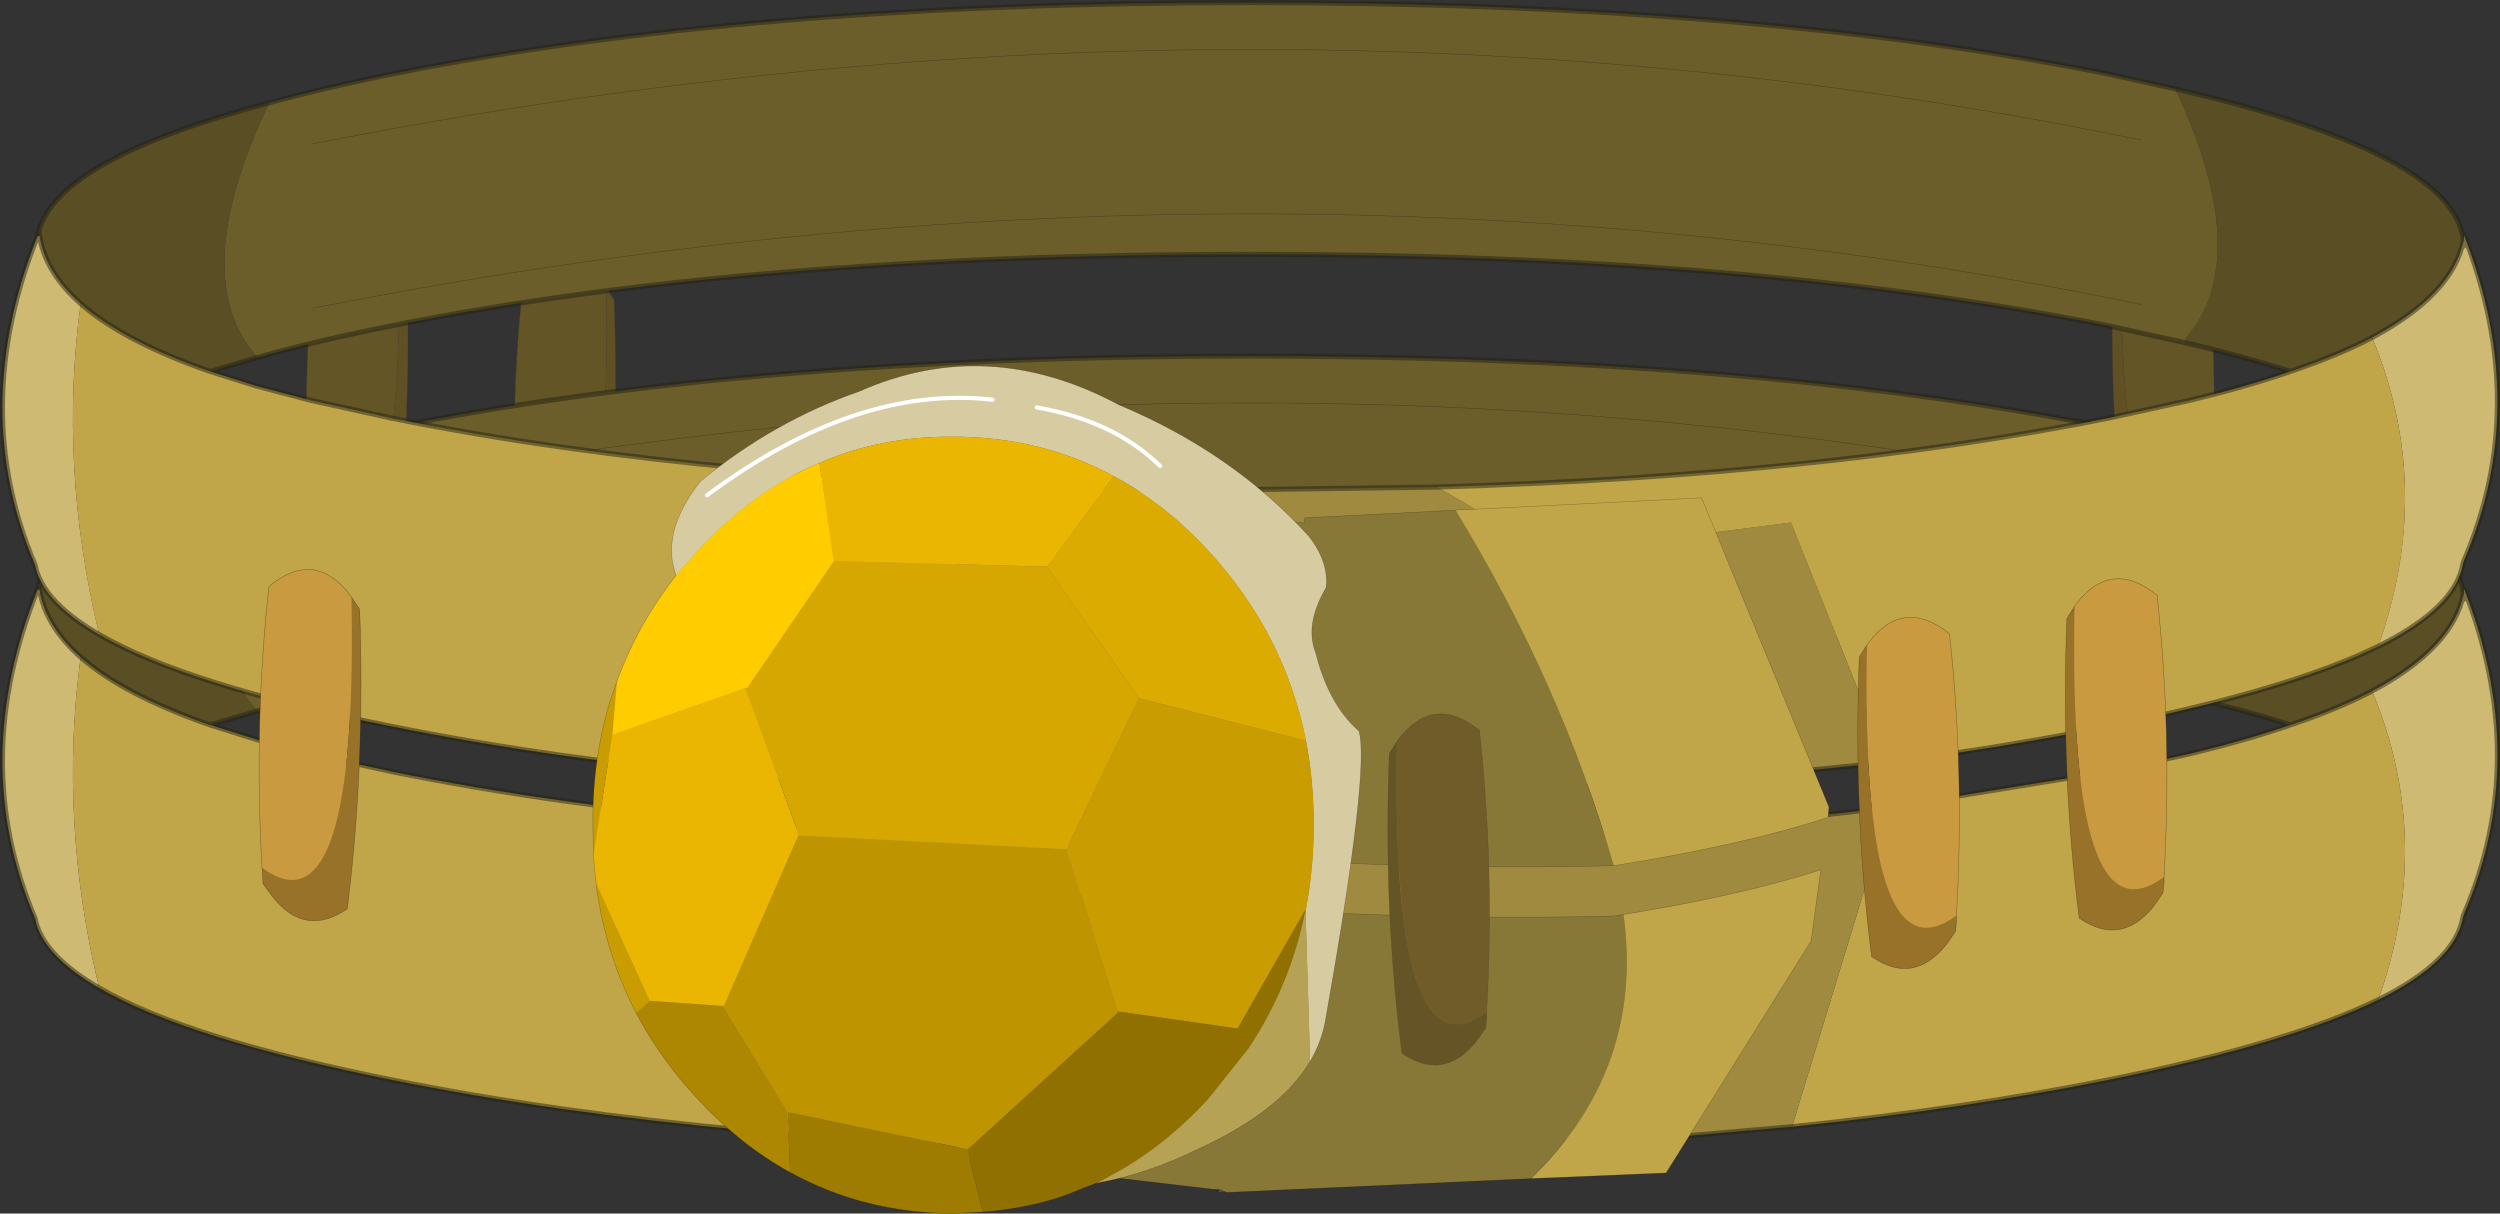<?xml version="1.0"?>
<svg xmlns="http://www.w3.org/2000/svg" xmlns:xlink="http://www.w3.org/1999/xlink" width="243.3px" height="118.1px"><rect width="100%" height="100%" fill="#333333" stroke="none"/><g transform="matrix(1, 0, 0, 1, -155.15, -87.8)"><use xlink:href="#object-0" width="185.7" height="38.8" transform="matrix(1, 0, 0, 1, 184.95, 108.5)"/><use xlink:href="#object-1" width="243.3" height="116.05" transform="matrix(1, 0, 0, 1, 155.15, 87.8)"/><use xlink:href="#object-2" width="9.9" height="34.15" transform="matrix(1, -0.001, 0.001, 1, 290.2, 157.3)"/><use xlink:href="#object-3" width="74.75" height="82.5" transform="matrix(1, 0, 0, 1, 212.85, 123.4)"/></g><defs><g transform="matrix(1, 0, 0, 1, 92.85, 19.4)" id="object-0"><path fill-rule="evenodd" fill="#645526" stroke="none" d="M-63.65 -12.1L-63.75 -12.25Q-67.2 -16.8 -71.7 -13.15L-71.7 -12.95Q-73.15 0.5 -72.35 14.25Q-63 21.15 -63.65 -12.1"/><path fill-rule="evenodd" fill="#5f5124" stroke="none" d="M-72.35 14.25L-72.35 14.85L-72.25 15.8L-71.35 17.1Q-68.15 21.05 -64.1 18.25Q-62.3 4.2 -62.9 -10.9L-63.65 -12.1Q-63 21.15 -72.35 14.25"/><path fill="none" stroke="#534921" stroke-opacity="0.502" stroke-width="0.05" stroke-linecap="round" stroke-linejoin="round" d="M-63.65 -12.1L-63.75 -12.25Q-67.2 -16.8 -71.7 -13.15L-71.7 -12.95Q-73.15 0.5 -72.35 14.25L-72.35 14.85L-72.25 15.8L-71.35 17.1Q-68.15 21.05 -64.1 18.25Q-62.3 4.2 -62.9 -10.9L-63.65 -12.1"/><path fill-rule="evenodd" fill="#645526" stroke="none" d="M-83.85 -15.85L-83.95 -16Q-87.4 -20.55 -91.9 -16.9L-91.9 -16.7Q-93.35 -3.25 -92.55 10.5Q-83.2 17.4 -83.85 -15.85"/><path fill-rule="evenodd" fill="#5f5124" stroke="none" d="M-92.55 10.5L-92.55 11.1L-92.45 12.05L-91.55 13.35Q-88.35 17.3 -84.3 14.5Q-82.5 0.45 -83.1 -14.65L-83.85 -15.85Q-83.2 17.4 -92.55 10.5"/><path fill="none" stroke="#534921" stroke-opacity="0.502" stroke-width="0.05" stroke-linecap="round" stroke-linejoin="round" d="M-83.85 -15.85L-83.95 -16Q-87.4 -20.55 -91.9 -16.9L-91.9 -16.7Q-93.35 -3.25 -92.55 10.5L-92.55 11.1L-92.45 12.05L-91.55 13.35Q-88.35 17.3 -84.3 14.5Q-82.5 0.45 -83.1 -14.65L-83.85 -15.85"/><path fill-rule="evenodd" fill="#645526" stroke="none" d="M92.55 9.6Q93.35 -4.15 91.9 -17.6L91.85 -17.8Q87.4 -21.45 83.95 -16.9L83.85 -16.75Q83.2 16.5 92.55 9.6"/><path fill-rule="evenodd" fill="#5f5124" stroke="none" d="M92.55 9.6Q83.2 16.5 83.85 -16.75L83.05 -15.55Q82.5 -0.45 84.25 13.6Q88.35 16.4 91.5 12.45L92.45 11.15L92.5 10.2L92.55 9.6"/><path fill="none" stroke="#534921" stroke-opacity="0.502" stroke-width="0.05" stroke-linecap="round" stroke-linejoin="round" d="M83.85 -16.75L83.95 -16.9Q87.4 -21.45 91.85 -17.8L91.9 -17.6Q93.35 -4.15 92.55 9.6L92.5 10.2L92.45 11.15L91.5 12.45Q88.35 16.4 84.25 13.6Q82.5 -0.45 83.05 -15.55L83.85 -16.75"/></g><g transform="matrix(1, 0, 0, 1, -155.15, -87.8)" id="object-1"><path fill-rule="evenodd" fill="#ceba73" stroke="none" d="M394.95 145.1Q401.45 161.65 394.95 176.75L394.85 177.05Q394.15 181.35 386.6 185.1Q392.1 169.65 386 155.05Q393.85 150.85 394.9 145.6L394.9 146.15L394.95 145.1M164.8 183.95Q159.7 181 158.7 177.75L158.55 177.15Q152.1 161.95 158.8 145.2L159 145.15Q159.55 148.7 163 151.75Q160.85 167.6 164.8 183.95"/><path fill-rule="evenodd" fill="#c0a649" stroke="none" d="M386.6 185.1Q377.95 189.35 360.3 192.9Q346.1 195.75 329.55 197.45L339.05 166.35L360.3 162.9L368.3 161.15Q373.7 159.85 378.05 158.35Q382.65 156.8 386 155.05Q392.1 169.65 386.6 185.1M268.35 199.8Q224.85 199.25 193.3 192.9Q173.3 188.9 164.8 183.95Q160.85 167.6 163 151.75Q167.15 155.4 175.6 158.35L180.05 159.75L185.35 161.15L193.3 162.9Q225.05 169.3 268.85 169.8L268.35 199.8"/><path fill-rule="evenodd" fill="#9f8a40" stroke="none" d="M329.55 197.45L318.7 198.4L276.8 199.85L268.35 199.8L268.85 169.8L276.8 169.85L295 169.6Q318.95 168.9 339.05 166.35L329.55 197.45"/><path fill-rule="evenodd" fill="#594e24" stroke="none" d="M158.9 144.8Q160.65 137.7 181.35 132.2Q173.25 149.15 180.2 157L175.6 158.35Q167.15 155.4 163 151.75Q159.55 148.7 159 145.15L159 145.1L158.95 144.8L158.9 144.8M366.85 130.85Q393.1 136.9 394.8 145.05L394.85 145.4L394.9 145.6Q393.85 150.85 386 155.05Q382.65 156.8 378.05 158.35Q373.55 156.9 367.8 155.55L367.8 155.15Q374.6 147.4 366.85 130.85"/><path fill-rule="evenodd" fill="#6c5e2b" stroke="none" d="M181.35 132.2Q186.65 130.75 193.3 129.4Q227.9 122.45 276.8 122.45Q325.7 122.45 360.3 129.4L366.85 130.85Q374.6 147.4 367.8 155.15L367.8 155.55L360.3 153.9Q325.7 146.95 276.8 146.95Q227.9 146.95 193.3 153.9Q185.95 155.35 180.2 157Q173.25 149.15 181.35 132.2M158.9 144.8L158.95 144.8L158.9 144.8M363.6 135.85Q277.45 118 185.6 136.2Q277.45 118 363.6 135.85M363.6 151.85Q277.45 134 185.6 152.2Q277.45 134 363.6 151.85"/><path fill="none" stroke="#232312" stroke-opacity="0.502" stroke-width="0.5" stroke-linecap="round" stroke-linejoin="round" d="M394.85 145.4L394.95 145.1Q401.45 161.65 394.95 176.75L394.85 177.05Q394.15 181.35 386.6 185.1Q377.95 189.35 360.3 192.9Q346.1 195.75 329.55 197.45L318.7 198.4L276.8 199.85L268.35 199.8Q224.85 199.25 193.3 192.9Q173.3 188.9 164.8 183.95Q159.7 181 158.7 177.75L158.55 177.15Q152.1 161.95 158.8 145.2L158.8 145.15L158.9 144.8Q160.65 137.7 181.35 132.2Q186.65 130.75 193.3 129.4Q227.9 122.45 276.8 122.45Q325.7 122.45 360.3 129.4L366.85 130.85Q393.1 136.9 394.8 145.05L394.85 145.4L394.9 145.6L394.95 145.1L394.9 146.15L394.9 145.6Q393.85 150.85 386 155.05Q382.65 156.8 378.05 158.35Q373.7 159.85 368.3 161.15L360.3 162.9L339.05 166.35Q318.95 168.9 295 169.6L276.8 169.85L268.85 169.8Q225.05 169.3 193.3 162.9L185.35 161.15L180.05 159.75L175.6 158.35L180.2 157Q185.95 155.35 193.3 153.9Q227.9 146.95 276.8 146.95Q325.7 146.95 360.3 153.9L367.8 155.55Q373.55 156.9 378.05 158.35M175.6 158.35Q167.15 155.4 163 151.75Q159.55 148.7 159 145.15L159 145.1L158.95 144.8L158.8 145.15"/><path fill="none" stroke="#232312" stroke-opacity="0.502" stroke-width="0.05" stroke-linecap="round" stroke-linejoin="round" d="M185.6 136.2Q277.45 118 363.6 135.85M185.6 152.2Q277.45 134 363.6 151.85"/><path fill-rule="evenodd" fill="#6c5e2b" stroke="none" d="M181.35 97.8Q186.65 96.35 193.3 95Q227.9 88.05 276.8 88.05Q325.7 88.05 360.3 95L366.85 96.45Q374.6 113 367.8 120.75L367.8 121.15L360.3 119.5Q325.7 112.55 276.8 112.55Q227.9 112.55 193.3 119.5Q185.95 120.95 180.2 122.6Q173.25 114.75 181.35 97.8M158.9 110.4L158.95 110.4L158.9 110.4M363.6 117.45Q277.45 99.6 185.6 117.8Q277.45 99.6 363.6 117.45M363.6 101.45Q277.45 83.6 185.6 101.8Q277.45 83.6 363.6 101.45"/><path fill-rule="evenodd" fill="#594e24" stroke="none" d="M366.85 96.45Q393.1 102.5 394.8 110.65L394.85 111L394.9 111.2Q393.85 116.45 386 120.65Q382.65 122.4 378.05 123.95Q373.55 122.5 367.8 121.15L367.8 120.75Q374.6 113 366.85 96.45M158.9 110.4Q160.65 103.3 181.35 97.8Q173.25 114.75 180.2 122.6L175.6 123.95Q167.15 121 163 117.35Q159.55 114.3 159 110.75L159 110.7L158.95 110.4L158.9 110.4"/><path fill-rule="evenodd" fill="#ceba73" stroke="none" d="M394.95 110.7Q401.45 127.25 394.95 142.35L394.85 142.65Q394.15 146.95 386.6 150.7Q392.1 135.25 386 120.65Q393.85 116.45 394.9 111.2L394.9 111.75L394.95 110.7M164.8 149.55Q159.7 146.6 158.7 143.35L158.55 142.75Q152.1 127.55 158.8 110.8L159 110.75Q159.55 114.3 163 117.35Q160.85 133.2 164.8 149.55"/><path fill-rule="evenodd" fill="#c0a649" stroke="none" d="M386.6 150.7Q377.95 154.95 360.3 158.5Q350.15 160.55 338.8 162L329.45 138.65L305.4 141.75Q300.9 138.5 295 135.2Q332.35 134.1 360.3 128.5L368.3 126.75Q373.7 125.45 378.05 123.95Q382.65 122.4 386 120.65Q392.1 135.25 386.6 150.7M268.35 165.4Q224.85 164.85 193.3 158.5Q173.3 154.5 164.8 149.55Q160.85 133.2 163 117.35Q167.15 121 175.6 123.95L180.05 125.35L185.35 126.75L193.3 128.5Q225.05 134.9 268.85 135.4L268.35 165.4"/><path fill-rule="evenodd" fill="#9f8a40" stroke="none" d="M295 135.2Q300.9 138.5 305.4 141.75L329.45 138.65L338.8 162L318.7 164L276.8 165.45L268.35 165.4L268.85 135.4L276.8 135.45L295 135.2"/><path fill="none" stroke="#232312" stroke-opacity="0.502" stroke-width="0.5" stroke-linecap="round" stroke-linejoin="round" d="M181.35 97.8Q186.65 96.35 193.3 95Q227.9 88.05 276.8 88.05Q325.7 88.05 360.3 95L366.85 96.45Q393.1 102.5 394.8 110.65L394.85 111L394.95 110.7Q401.45 127.25 394.95 142.35L394.85 142.65Q394.15 146.95 386.6 150.7Q377.95 154.95 360.3 158.5Q350.15 160.55 338.8 162L318.7 164L276.8 165.45L268.35 165.4Q224.85 164.85 193.3 158.5Q173.3 154.5 164.8 149.55Q159.7 146.6 158.7 143.35L158.55 142.75Q152.1 127.55 158.8 110.8L158.8 110.75L158.9 110.4Q160.65 103.3 181.35 97.8M394.9 111.2L394.85 111M394.9 111.2L394.9 111.75L394.95 110.7L394.9 111.2Q393.85 116.45 386 120.65Q382.65 122.4 378.05 123.95Q373.55 122.5 367.8 121.15L360.3 119.5Q325.7 112.55 276.8 112.55Q227.9 112.55 193.3 119.5Q185.95 120.95 180.2 122.6L175.6 123.95Q167.15 121 163 117.35Q159.55 114.3 159 110.75L159 110.7L158.95 110.4L158.8 110.75M378.05 123.95Q373.7 125.45 368.3 126.75L360.3 128.5Q332.35 134.1 295 135.2L276.8 135.45L268.85 135.4Q225.05 134.9 193.3 128.5L185.35 126.75L180.05 125.35L175.6 123.95"/><path fill="none" stroke="#000000" stroke-opacity="0.302" stroke-width="0.05" stroke-linecap="round" stroke-linejoin="round" d="M338.8 162L339 162.55"/><path fill="none" stroke="#232312" stroke-opacity="0.502" stroke-width="0.05" stroke-linecap="round" stroke-linejoin="round" d="M185.6 117.8Q277.45 99.6 363.6 117.45M185.6 101.8Q277.45 83.6 363.6 101.45"/><path fill-rule="evenodd" fill="#ca9a40" stroke="none" d="M336.85 150.55L336.95 150.4Q340.4 145.85 344.9 149.5L344.9 149.7Q346.35 163.15 345.55 176.9Q336.2 183.8 336.85 150.55"/><path fill-rule="evenodd" fill="#987229" stroke="none" d="M345.55 176.9L345.55 177.5L345.45 178.45L344.55 179.75Q341.35 183.7 337.3 180.9Q335.5 166.85 336.1 151.75L336.85 150.55Q336.2 183.8 345.55 176.9"/><path fill="none" stroke="#232312" stroke-opacity="0.502" stroke-width="0.05" stroke-linecap="round" stroke-linejoin="round" d="M336.85 150.55L336.95 150.4Q340.4 145.85 344.9 149.5L344.9 149.7Q346.35 163.15 345.55 176.9L345.55 177.5L345.45 178.45L344.55 179.75Q341.35 183.7 337.3 180.9Q335.5 166.85 336.1 151.75L336.85 150.55"/><path fill-rule="evenodd" fill="#ca9a40" stroke="none" d="M357.05 146.8L357.15 146.65Q360.6 142.1 365.1 145.75L365.1 145.95Q366.55 159.4 365.75 173.15Q356.4 180.05 357.05 146.8"/><path fill-rule="evenodd" fill="#987229" stroke="none" d="M365.75 173.15L365.75 173.75L365.65 174.7L364.75 176Q361.55 179.95 357.5 177.15Q355.7 163.1 356.3 148L357.05 146.8Q356.4 180.05 365.75 173.15"/><path fill="none" stroke="#232312" stroke-opacity="0.502" stroke-width="0.05" stroke-linecap="round" stroke-linejoin="round" d="M357.05 146.8L357.15 146.65Q360.6 142.1 365.1 145.75L365.1 145.95Q366.55 159.4 365.75 173.15L365.75 173.75L365.65 174.7L364.75 176Q361.55 179.95 357.5 177.15Q355.7 163.1 356.3 148L357.05 146.8"/><path fill-rule="evenodd" fill="#ca9a40" stroke="none" d="M180.65 172.25Q179.85 158.5 181.3 145.05L181.35 144.85Q185.8 141.2 189.25 145.75L189.35 145.9Q190 179.15 180.65 172.25"/><path fill-rule="evenodd" fill="#987229" stroke="none" d="M180.65 172.25Q190 179.15 189.35 145.9L190.15 147.1Q190.7 162.2 188.95 176.25Q184.85 179.05 181.7 175.1L180.75 173.8L180.7 172.85L180.65 172.25"/><path fill="none" stroke="#232312" stroke-opacity="0.502" stroke-width="0.05" stroke-linecap="round" stroke-linejoin="round" d="M189.35 145.9L189.25 145.75Q185.8 141.2 181.35 144.85L181.3 145.05Q179.85 158.5 180.65 172.25L180.7 172.85L180.75 173.8L181.7 175.1Q184.85 179.05 188.95 176.25Q190.7 162.2 190.15 147.1L189.35 145.9"/><path fill-rule="evenodd" fill="#c0a649" stroke="none" d="M296.8 137.45L320.75 136.25L333.15 166.35L333.05 167.35Q324.8 170.05 312.2 172.05Q307.1 154.35 296.8 137.45M313.15 176.8Q324.6 174.95 332.35 172.45L331.4 179.4L317.3 201.95L304.15 202.5Q315.2 191.8 313.15 176.8"/><path fill-rule="evenodd" fill="#887837" stroke="none" d="M312.2 172.05Q282 172.8 248.3 168.65L248.3 134.85L282.05 138.7L282.15 138.2L296.8 137.45Q307.1 154.35 312.2 172.05M304.15 202.5L274.55 203.85L273.75 203.55L273.3 203.55L253.65 201.25L248.3 200.4L248.3 173.55Q282 177.7 312.2 176.95L313.15 176.8Q315.2 191.8 304.15 202.5"/><path fill-rule="evenodd" fill="#584943" stroke="none" d="M274.55 203.85L273.7 203.85L273.75 203.55L274.55 203.85"/><path fill="none" stroke="#000000" stroke-opacity="0.302" stroke-width="0.05" stroke-linecap="round" stroke-linejoin="round" d="M296.8 137.45L320.75 136.25L333.15 166.35L333.05 167.35Q324.8 170.05 312.2 172.05Q282 172.8 248.3 168.65L246.5 168.65M313.15 176.8Q324.6 174.95 332.35 172.45L331.4 179.4L317.3 201.95L304.15 202.5L274.55 203.85L273.7 203.85L273.3 203.55L253.65 201.25L248.3 200.4M248.3 173.55Q282 177.7 312.2 176.95L313.15 176.8M248.3 134.85L282.05 138.7L282.15 138.2L296.8 137.45M273.7 203.85L273.75 203.55L273.3 203.55M273.75 203.55L274.55 203.85"/></g><g transform="matrix(1, 0, 0, 1, 4.95, 17.05)" id="object-2"><path fill-rule="evenodd" fill="#6f5c29" stroke="none" d="M-4.05 -14.4L-3.95 -14.55Q-0.5 -19.1 4 -15.45L4 -15.25Q5.45 -1.8 4.65 11.95Q-4.7 18.85 -4.05 -14.4"/><path fill-rule="evenodd" fill="#655425" stroke="none" d="M4.65 11.95L4.65 12.55L4.55 13.5L3.65 14.8Q0.45 18.75 -3.6 15.95Q-5.4 1.9 -4.8 -13.2L-4.05 -14.4Q-4.7 18.85 4.65 11.95"/><path fill="none" stroke="#4d4420" stroke-opacity="0.502" stroke-width="0.05" stroke-linecap="round" stroke-linejoin="round" d="M-4.05 -14.4L-3.95 -14.55Q-0.5 -19.1 4 -15.45L4 -15.25Q5.45 -1.8 4.65 11.95L4.65 12.55L4.55 13.5L3.65 14.8Q0.45 18.75 -3.6 15.95Q-5.4 1.9 -4.8 -13.2L-4.05 -14.4"/></g><g transform="matrix(1, 0, 0, 1, 37.35, 41.25)" id="object-3"><path fill-rule="evenodd" fill="#d7cba2" stroke="none" d="M17.85 -31.5Q13.35 -35.9 5.85 -37.2Q13.35 -35.9 17.85 -31.5M32.05 -4.75Q29.95 -15.25 22.5 -23.3Q18.3 -27.85 13.35 -30.5Q6.25 -34.35 -2.3 -34.35Q-9.3 -34.4 -15.3 -31.8Q-21.8 -29.05 -27.1 -23.3L-29.25 -20.85Q-30.8 -25 -26.9 -30Q-19.7 -35.9 -11.45 -38.75Q1.05 -44.3 13.85 -37.45Q24.85 -32.85 32.25 -24.75Q34.3 -22.2 34 -19.65Q31.9 -16.05 33 -13.3Q34.25 -8.3 37.2 -5.7Q38.3 -2.1 33.9 22.7Q33.5 24.65 32.45 26.45L32 11.75L32.05 11.6Q32.8 7.65 32.8 3.45Q32.8 -0.85 32.05 -4.75M1.55 -37.95Q-11.7 -39.45 -26.25 -28.65Q-11.7 -39.45 1.55 -37.95"/><path fill-rule="evenodd" fill="#dcab01" stroke="none" d="M32.05 -4.75L15.8 -8.9L6.85 -21.65L13.35 -30.5Q18.3 -27.85 22.5 -23.3Q29.95 -15.25 32.05 -4.75"/><path fill-rule="evenodd" fill="#c99c01" stroke="none" d="M15.8 -8.9L32.05 -4.75Q32.8 -0.85 32.8 3.45Q32.8 7.65 32.05 11.6L31.95 11.75L25.45 23.15L25.4 23.25L13.85 21.6L13.7 21.6L8.75 5.8L8.75 5.75L15.8 -8.9M-33.15 21.7Q-36.2 15.85 -37.05 9.05L-31.8 20.55L-33.15 21.7M-37.3 6.45L-37.35 3.45Q-37.4 -1.05 -36.55 -5.15Q-36 -7.95 -35 -10.55L-35.45 -5.35L-37.3 6.45"/><path fill-rule="evenodd" fill="#ebb601" stroke="none" d="M13.35 -30.5L6.85 -21.65L6.8 -21.7L-13.9 -22.25L-15.3 -31.8Q-9.3 -34.4 -2.3 -34.35Q6.25 -34.35 13.35 -30.5M-22.45 -9.75L-17.3 4.4L-17.35 4.45L-24.6 21.05L-24.65 21.05L-31.8 20.55L-37.05 9.05L-37.3 6.45L-35.45 -5.35L-22.5 -9.9L-22.45 -9.75"/><path fill-rule="evenodd" fill="#d6a601" stroke="none" d="M6.85 -21.65L15.8 -8.9L8.75 5.75L8.75 5.8L-17.3 4.45L-17.3 4.4L-22.45 -9.75L-22.3 -9.95L-13.9 -22.25L6.8 -21.7L6.85 -21.65"/><path fill-rule="evenodd" fill="#be9401" stroke="none" d="M8.75 5.8L13.7 21.6L13.75 21.7L-0.85 35L-0.9 35L-18.4 31.35L-24.65 21.1L-24.6 21.05L-17.35 4.45L-17.3 4.45L8.75 5.8"/><path fill-rule="evenodd" fill="#8f7001" stroke="none" d="M13.85 21.6L25.4 23.25L25.5 23.25L25.45 23.15L31.95 11.75L32 11.75Q30.55 19.05 26.45 25.2L22.5 30.15Q17.55 35.5 11.6 38.3L8.45 39.55Q4.7 40.8 0.6 41.1L-0.9 35.05L-0.85 35L13.75 21.7L13.85 21.6"/><path fill-rule="evenodd" fill="#475801" stroke="none" d="M31.95 11.75L32.05 11.6L32 11.75L31.95 11.75"/><path fill-rule="evenodd" fill="#ffcc00" stroke="none" d="M-13.9 -22.25L-22.3 -9.95L-22.5 -9.9L-35.45 -5.35L-35 -10.55Q-33 -16.1 -29.25 -20.85L-27.1 -23.3Q-21.8 -29.05 -15.3 -31.8L-13.9 -22.25"/><path fill-rule="evenodd" fill="#b6a254" stroke="none" d="M32.45 26.45Q29.55 31.35 21.4 35.05Q16.5 37.45 11.6 38.3Q17.55 35.5 22.5 30.15L26.45 25.2Q30.55 19.05 32 11.75L32.45 26.45"/><path fill-rule="evenodd" fill="#9e7b01" stroke="none" d="M0.6 41.1L-2.3 41.25Q-11 41.2 -18.15 37.25L-18.4 31.35L-0.9 35L-0.9 35.05L0.6 41.1"/><path fill-rule="evenodd" fill="#ad8701" stroke="none" d="M-18.15 37.25Q-23 34.6 -27.1 30.15Q-30.8 26.2 -33.15 21.7L-31.8 20.55L-24.65 21.05L-24.65 21.1L-18.4 31.35L-18.15 37.25"/><path fill="none" stroke="#ffffff" stroke-width="0.4" stroke-linecap="round" stroke-linejoin="round" d="M5.85 -37.2Q13.35 -35.9 17.85 -31.5M-26.25 -28.65Q-11.7 -39.45 1.55 -37.95"/><path fill="none" stroke="#000000" stroke-opacity="0.302" stroke-width="0.05" stroke-linecap="round" stroke-linejoin="round" d="M-29.25 -20.85Q-30.8 -25 -26.9 -30Q-19.7 -35.9 -11.45 -38.75Q1.05 -44.3 13.85 -37.45Q24.85 -32.85 32.25 -24.75Q34.3 -22.2 34 -19.65Q31.9 -16.05 33 -13.3Q34.25 -8.3 37.2 -5.7Q38.3 -2.1 33.9 22.7Q33.5 24.65 32.45 26.45Q29.55 31.35 21.4 35.05Q16.5 37.45 11.6 38.3L8.45 39.55Q4.7 40.8 0.6 41.1L-2.3 41.25Q-11 41.2 -18.15 37.25Q-23 34.6 -27.1 30.15Q-30.8 26.2 -33.15 21.7Q-36.2 15.85 -37.05 9.05L-37.3 6.45L-37.35 3.45Q-37.4 -1.05 -36.55 -5.15Q-36 -7.95 -35 -10.55Q-33 -16.1 -29.25 -20.85"/></g></defs></svg>
